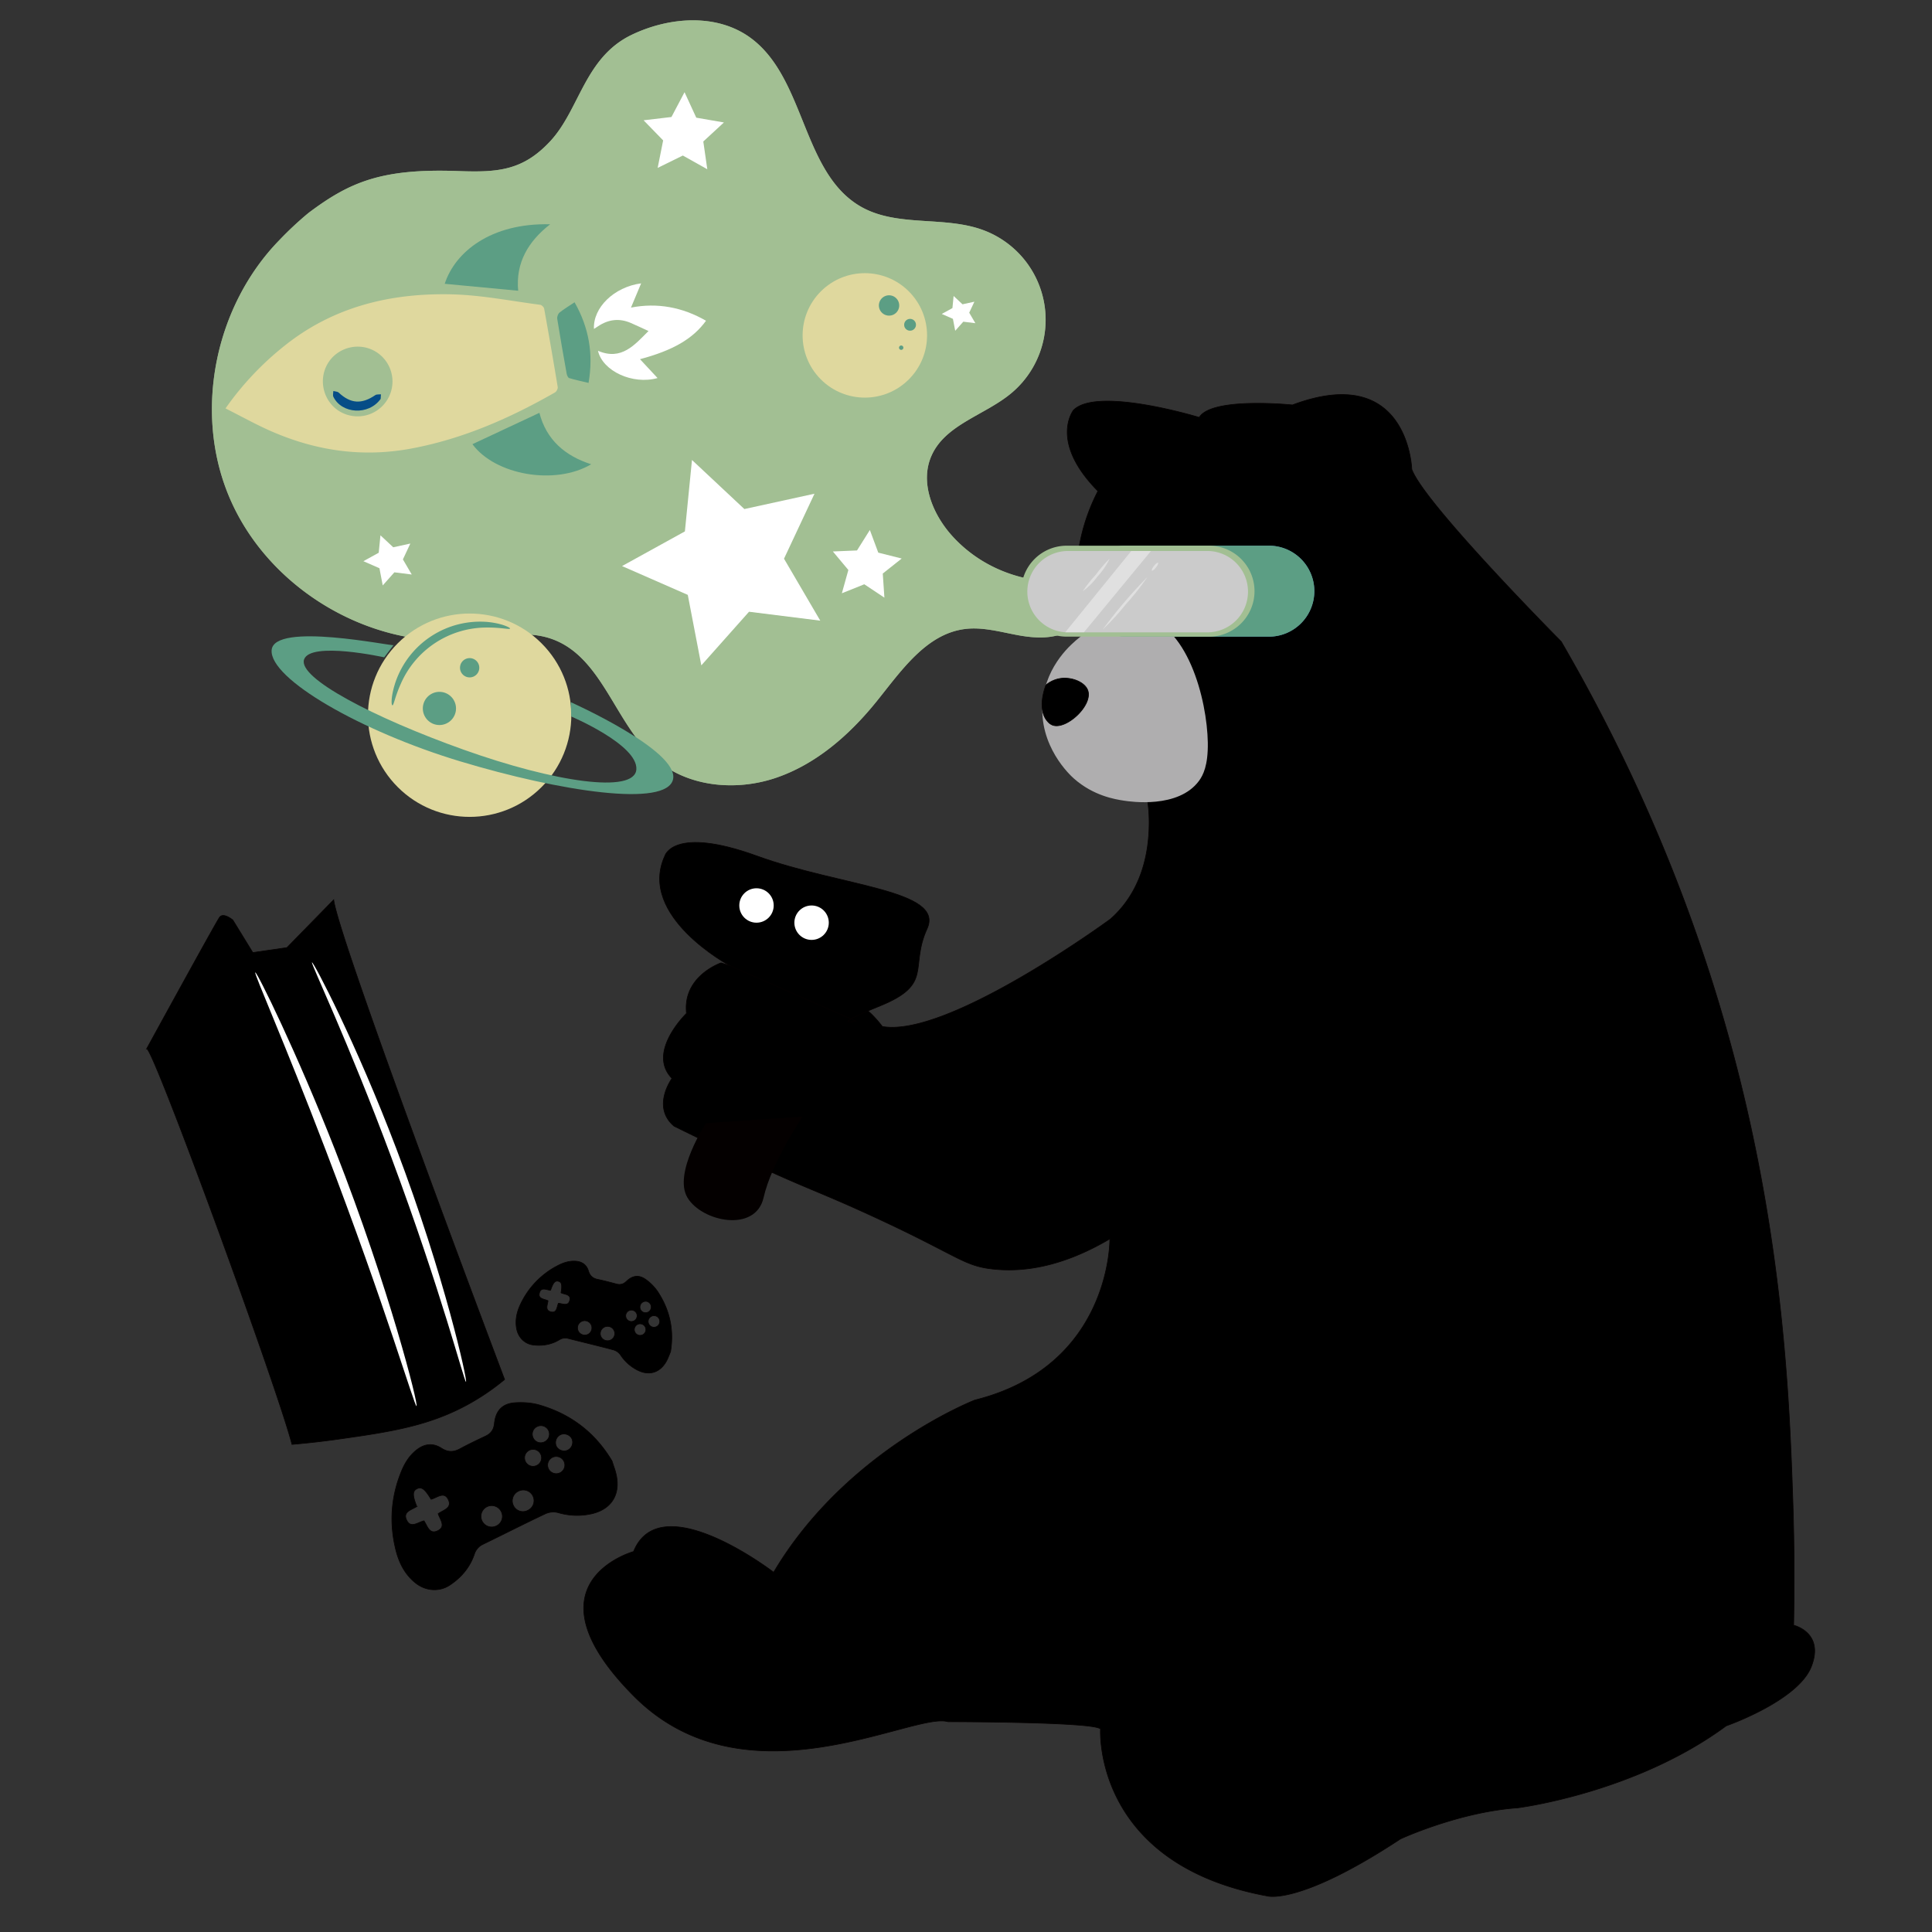 <svg xmlns="http://www.w3.org/2000/svg" viewBox="0 0 2834.65 2834.65"><rect x="0" y="0" width="2834.65" height="2834.65" fill="#333333" stroke="none"/><defs><style>.cls-1{stroke:#040000;stroke-miterlimit:10;}.cls-2,.cls-3{fill:#a2bf93;}.cls-3{isolation:isolate;opacity:0.8;}.cls-4{fill:#dfd89e;}.cls-5{fill:#5c9e84;}.cls-6{fill:#fff;}.cls-7{fill:#afaeaf;}.cls-8{fill:#4e83ba;}.cls-9{fill:#cbcbcb;}.cls-10{fill:#e0e0e0;}.cls-11{fill:#064d87;}.cls-12{fill:#040000;}</style></defs><g id="熊"><path class="cls-1" d="M1610.93,720.52a285.39,285.39,0,0,0-22.38,58c-19.17,72.59-4.82,135.75,5.84,169.35l87.85,218.2c3.4,16.76,5.12,39.28,2.6,65.53-3.55,37.05-16.81,82.66-55.64,116.91,0,0-238.26,174.83-334.68,157.58,0,0-27.41-37.56-44.66-32.48L1058,1412.73s-56.84,19.29-50.75,74.09c0,0-58.87,56.84-21.31,95.41,0,0-30.45,41.62,3,70,25.85,12.81,65.64,32.2,114.84,54.8,85.73,39.39,96.9,41.15,166.11,72.68,136.94,62.37,142,77.68,188.17,82.4,37.52,3.83,95.11,0,170.31-44.44,0,0,3,186.25-197.92,236.49,0,0-188.78,73.08-295.35,252.73,0,0-166-127.89-205.53-30.45,0,0-164.43,45.67,0,211.62s411.06,22.84,461.3,38.06c0,0,214.67,0,223.8,10.66,0,0-12.18,197.92,245.12,245.12,0,0,47.19,13.7,194.87-83.74,0,0,85.26-39.58,172-45.67,0,0,172-21.32,306-120.28,0,0,105-36.54,124.84-86.78s-25.88-60.89-25.88-60.89c.92-44,1.37-106.92-1.14-182.32-4.82-144.49-13.81-375.69-85.64-648.95-40.47-154-113.94-370.9-254.25-612,0,0-201-202.49-219.23-252.73,0,0-4.57-158.33-175.08-94.39,0,0-118.25-12.18-136.77,18.27,0,0-149.46-45.68-184.47-10.66C1575.16,601.77,1538.62,647.44,1610.93,720.52Z"/></g><g id="レイヤー_6" data-name="レイヤー 6"><path class="cls-2" d="M1483.19,577.38a140.32,140.32,0,0,0-41.21-240c-56.7-20.7-123.66-4.15-176.78-33-89-48.59-82.43-189.63-164.49-249.19C1051.4,19.46,982,24.69,927,51c-69.42,33.26-76.46,109.91-119.89,156.42-40,42.87-76.5,45.68-134.36,43.58-112.92-4.19-159.77,16.14-220,61.33a495.35,495.35,0,0,0-42.67,39.79c-93.95,96.11-126.17,249.76-74.78,374.51,55.79,135.56,205.61,225.82,351.37,212.05,41.24-3.88,84-15,123-1.17,74.7,26.57,92.73,125.42,153,177,47.26,40.43,117.47,46.68,176.3,26.55s107.49-62.94,146.6-111.26c36.27-44.87,72.86-99.62,130.07-106.89,26.2-3.34,52.41,4.39,78.4,9.12s54.77,6.06,77-8.34c0,0-21.26-3.14-26.49-14.92-16.87-38.18,5.84-49.7,35.85-56.77-68.05,8.14-136.45-14.41-182.56-64.82-29.23-31.92-48.73-79-31.12-118.55C1386.89,622.93,1444.5,609.32,1483.19,577.38Z"/><path class="cls-3" d="M1483.19,577.38a140.32,140.32,0,0,0-41.21-240c-56.7-20.7-123.66-4.15-176.78-33-89-48.59-82.43-189.63-164.49-249.19C1051.4,19.46,982,24.69,927,51c-69.42,33.26-76.46,109.91-119.89,156.42-40,42.87-76.5,45.68-134.36,43.58-112.92-4.19-159.77,16.14-220,61.33a495.35,495.35,0,0,0-42.67,39.79c-93.95,96.11-126.17,249.76-74.78,374.51,55.79,135.56,205.61,225.82,351.37,212.05,41.24-3.88,84-15,123-1.17,74.7,26.57,92.73,125.42,153,177,47.26,40.43,117.47,46.68,176.3,26.55s107.49-62.94,146.6-111.26c36.27-44.87,72.86-99.62,130.07-106.89,26.2-3.34,52.41,4.39,78.4,9.12s54.77,6.06,77-8.34c0,0-21.26-3.14-26.49-14.92-16.87-38.18,5.84-49.7,35.85-56.77-68.05,8.14-136.45-14.41-182.56-64.82-29.23-31.92-48.73-79-31.12-118.55C1386.89,622.93,1444.5,609.32,1483.19,577.38Z"/><circle class="cls-4" cx="689.07" cy="1049.35" r="149.18" transform="translate(-540.18 794.6) rotate(-45)"/><path class="cls-5" d="M658.47,1059.52a24.34,24.34,0,1,1,6.34-33.83,24.34,24.34,0,0,1-6.34,33.83Z"/><path class="cls-5" d="M697,991.45a14.14,14.14,0,1,1,3.76-19.67A14.14,14.14,0,0,1,697,991.45Z"/><path class="cls-5" d="M577.39,946.51c-1.78,2-175.79-34.67-178.85,7.43s130.93,119.19,277,163.22,303.08,68.13,312,26.08-150.1-113-150.1-113l.65,21s98.11,41.61,95.56,77.68-120.27,18.53-253.2-28.9S436.81,994.65,446.14,967.58s117.56-3.15,117.56-3.15Z"/><path class="cls-5" d="M748.36,922.21c-.5,1.79-13.27-1.68-34-1.48a137.42,137.42,0,0,0-126.24,82.41c-8.58,18.89-10.42,31.95-12.35,31.71s-2.29-13.84,4.76-34.74A131.32,131.32,0,0,1,714.75,912.5C736.61,914.5,748.84,921,748.36,922.21Z"/><circle class="cls-4" cx="1268.9" cy="492.09" r="91.3" transform="translate(23.69 1041.38) rotate(-45)"/><path class="cls-5" d="M1289.84,451.28a14.91,14.91,0,1,1,17.68,11.49l-.1,0A14.9,14.9,0,0,1,1289.84,451.28Z"/><path class="cls-5" d="M1326.79,478.27A8.65,8.65,0,1,1,1337,485a8.65,8.65,0,0,1-10.24-6.69Z"/><path class="cls-5" d="M1321.62,507a3.19,3.19,0,1,1-2.49,3.79,3.2,3.2,0,0,1,2.49-3.79Z"/><polygon class="cls-6" points="912.66 830.54 1004.88 779.68 1015.28 674.88 1092.14 746.88 1195.03 724.38 1150.31 819.73 1203.5 910.62 1098.99 897.55 1028.99 976.24 1009.12 872.81 912.66 830.54"/><polygon class="cls-6" points="533.17 823.39 555.67 810.99 558.21 785.42 576.96 802.98 602.06 797.49 591.15 820.75 604.13 842.93 578.63 839.74 561.55 858.93 556.71 833.7 533.17 823.39"/><polygon class="cls-6" points="964.93 246.35 972.98 206 944.29 176.49 985.16 171.67 1004.37 135.27 1021.58 172.66 1062.13 179.67 1031.89 207.59 1037.75 248.32 1001.86 228.19 964.93 246.35"/><polygon class="cls-6" points="1381.79 460.64 1397.41 452.02 1399.17 434.27 1412.19 446.47 1429.62 442.65 1422.05 458.81 1431.06 474.2 1413.36 471.99 1401.5 485.31 1398.13 467.8 1381.79 460.64"/><polygon class="cls-6" points="1222 809.11 1257.41 807.63 1276.26 777.61 1288.61 810.83 1322.98 819.48 1295.21 841.5 1297.6 876.86 1268.08 857.25 1235.19 870.45 1244.72 836.31 1222 809.11"/></g><g id="鼻口"><path class="cls-7" d="M1670.86,902.67c-39.55-5.92-74.24,22.21-87.38,32.87-10,8.12-48.25,39.15-53.64,93.44-6.53,65.9,41,109.07,45.86,113.34,28.53,25.23,60.09,30.42,73.59,32.45,9,1.36,79.55,12,109.82-29,6.09-8.25,13.52-22.62,13-56.24C1771.07,1026.64,1742.39,913.37,1670.86,902.67Z"/><path class="cls-1" d="M1534.66,1005.07c-1.13,2.82-13.75,35.51,2.42,53.43a17.87,17.87,0,0,0,7.64,5.53c20.14,6.79,58.93-29.36,51.34-51-4.28-12.23-23.26-19.62-39.15-17.73A43,43,0,0,0,1534.66,1005.07Z"/></g><g id="VR眼鏡"><path class="cls-8" d="M1861.71,934.11H1652.89a66.76,66.76,0,0,1-66.76-66.77h0a66.75,66.75,0,0,1,66.76-66.69h208.82a66.69,66.69,0,0,1,66.7,66.69h0A66.77,66.77,0,0,1,1861.71,934.11Z"/><path class="cls-5" d="M1861.71,934.11H1652.89a66.76,66.76,0,0,1-66.76-66.77h0a66.75,66.75,0,0,1,66.76-66.69h208.82a66.69,66.69,0,0,1,66.7,66.69h0A66.77,66.77,0,0,1,1861.71,934.11Z"/><path class="cls-2" d="M1773.59,934.11H1565.05a66.77,66.77,0,0,1-66.7-66.77h0a66.69,66.69,0,0,1,66.7-66.69h208.82a66.77,66.77,0,0,1,66.77,66.69h0a66.76,66.76,0,0,1-66.77,66.77Z"/><path class="cls-9" d="M1771.38,927.8H1567a59.69,59.69,0,0,1-59.69-59.69h0a59.69,59.69,0,0,1,59.69-59.7h204.39a59.7,59.7,0,0,1,59.69,59.7h0A59.7,59.7,0,0,1,1771.38,927.8Z"/><polygon class="cls-10" points="1659.82 808.41 1562.97 927.66 1590.36 927.66 1688.73 808.41 1659.82 808.41"/><path class="cls-10" d="M1683.47,846.61a358,358,0,0,1-31.41,39.73,366.49,366.49,0,0,1-34.18,37.37,703.63,703.63,0,0,1,65.59-77.1Z"/><path class="cls-10" d="M1699.2,825.68c.77.62-.62,3.67-3.12,6.93s-5.2,5.13-6,4.51.62-3.68,3.12-6.94S1698.37,825.05,1699.2,825.68Z"/><path class="cls-10" d="M1628.14,819.58a102.82,102.82,0,0,1-17.54,25.86,105.52,105.52,0,0,1-22,22.11,191.25,191.25,0,0,1,19.28-24.4A192.37,192.37,0,0,1,1628.14,819.58Z"/></g><g id="ロケット"><path class="cls-4" d="M330.87,599.21A439.36,439.36,0,0,1,416.61,508c72.27-58.16,156.77-78.41,247-76.11,43.08,1.1,86,9.74,128.91,15.29,2.23.29,5.46,3.43,5.87,5.66q10.39,57.42,19.91,115c.4,2.43-1.83,6.67-4,7.94-65.74,37.6-134.13,67.74-209.36,82.06-72.12,13.73-140.43,3.88-206.72-25C375.67,623,354.19,610.94,330.87,599.21Zm221-82.88c-24-15-56-7.44-70.69,16.55-14.5,23.72-7.17,55.33,16.26,70.17a51.19,51.19,0,1,0,54.43-86.72Z"/><path class="cls-6" d="M1035.88,470.59C1016.69,497.16,987.13,514.2,939,527l25.76,27.67c-36.47,10.25-80.61-10.22-87.39-40,34.54,14.9,53.85-8.85,74.14-29-8.14-3.71-16.89-7.84-25.75-11.72-17.14-7.5-33.34-5.39-48.66,5-1.74,1.19-3.55,2.29-5.64,3.64-1.57-31.06,29.35-61.55,69.22-66.85l-14.9,35.57C964.31,443.81,1001.12,450.61,1035.88,470.59Z"/><path class="cls-5" d="M693.15,651.71l98.26-46c10.19,39.54,37.42,63.07,76,75.48C814.47,712.44,726.68,697.16,693.15,651.71Z"/><path class="cls-5" d="M652.51,416.39c15-46.31,67.34-89.49,154.66-87.32-32.27,25.21-50.71,56.39-46.9,97.51Z"/><path class="cls-5" d="M843,443.5c21.09,37.1,27.86,75.68,20.55,118.32-9.82-2.35-19.27-4.31-28.46-7.09-1.78-.54-3.26-4.22-3.7-6.66-4.81-26.73-9.53-53.49-13.82-80.32-.45-2.86,1.13-7.31,3.33-9.09C827.47,453.34,834.84,449,843,443.5Z"/><path class="cls-11" d="M558.51,585.23c-17.61,24.76-57.16,22-69.37-3-1.13-2.3-.1-5.66-.07-8.53,2.69.75,6.13.69,7.93,2.38,17.42,16.25,33.54,17.35,53.66,3.63,2.06-1.4,5.48-.83,8.27-1.17C558.75,581.44,558.57,584.32,558.51,585.23Z"/></g><g id="ゲーム機"><path class="cls-1" d="M1070.63,1416.73S935,1344.21,975.38,1256c0,0,11.88-44.89,135.45,0s275.4,49.64,249.39,106.67,9.63,81.21-68.79,113.09-35.64,22.37-35.64,22.37Z"/><path class="cls-12" d="M1035.88,1647.86s-48.62,73.66-27.23,109.31,100,51.77,111.69,0,57.24-118.82,57.24-118.82"/><circle class="cls-6" cx="1109.94" cy="1328.53" r="25.25"/><circle class="cls-6" cx="1190.76" cy="1353.78" r="25.25"/><path class="cls-1" d="M898,2143.64c2,6.65,5,14,6.46,21.59,5.59,28.22-7.85,49.07-35.82,55.65a96.91,96.91,0,0,1-49.61-1.5,28.46,28.46,0,0,0-18.41,1.43c-30.79,14.49-61.13,30-91.74,44.86A23.76,23.76,0,0,0,696,2280.29c-6.58,19.39-19.19,34.26-36.1,45.43-15.5,10.24-35.49,8.74-50.6-3.5-15.36-12.44-23.81-29.3-28.48-47.93-9.81-39.14-7.28-77.68,8-115.14,5-12.35,11.89-23.62,22.7-32,11.49-8.92,23.86-10.27,36.1-2.37,9.3,6,17.67,6.14,27.23.93,12.34-6.71,25.06-12.71,37.76-18.72,7.84-3.72,11.85-9.54,12.75-18.18,1.95-18.88,11.4-29.41,30.36-30.71,11.87-.81,24.53.07,35.91,3.39C837.2,2074.78,872.91,2101.56,898,2143.64Zm-286.46,66.69c-7.49,5-20.42,7.37-15.22,19.31,6,13.74,16.89,3.69,25.76,1.73,5,7.63,7.88,20.08,19.64,14.78,13.27-6,4-16.42,1.15-25.23,7.37-5.36,20.61-8.17,15.14-20.21-6.22-13.66-17-2.9-25.57-1-9.07-15.14-13.94-18.71-20.6-15.44S604.92,2193.68,611.53,2210.33Zm204.63-88.62c2.73,5.95,10.5,8.79,16.59,6.08a12.93,12.93,0,0,0,6.51-16.42c-2.63-6.29-10.86-9.31-17.1-6.28A13,13,0,0,0,816.16,2121.71Zm5.29,39.33a12.63,12.63,0,1,0-16.6-5.69A12.7,12.7,0,0,0,821.45,2161ZM788.13,2093a12.38,12.38,0,0,0-6,16.39,12.2,12.2,0,0,0,16.21,6.37A12.48,12.48,0,1,0,788.13,2093Zm5.14,40.41a12.46,12.46,0,1,0-5.48,16.63A12.42,12.42,0,0,0,793.27,2133.36ZM735.56,2218a15.7,15.7,0,1,0-7.6,21A15.48,15.48,0,0,0,735.56,2218Zm24.51-29.9a15.75,15.75,0,0,0-6.53,21.41,15.44,15.44,0,0,0,20.71,6.62,15.71,15.71,0,1,0-14.18-28Z"/><path class="cls-1" d="M983.8,1983.31c-1.85,4.29-3.53,9.32-6.06,13.88-9.39,16.91-25.34,21.78-42.56,13a65.08,65.08,0,0,1-24.81-22.32,19.22,19.22,0,0,0-10.07-7.26c-22.11-5.93-44.39-11.17-66.58-16.81a16,16,0,0,0-13,1.9c-11.8,7.1-24.73,9.26-38.27,7.65-12.4-1.48-22-10.93-24.45-23.77-2.48-13,.5-25.38,6.19-37a122,122,0,0,1,54.1-55.64c7.95-4.15,16.37-7,25.56-6.57,9.77.42,16.7,5.09,19.55,14.46,2.17,7.13,6.41,10.83,13.58,12.31,9.25,1.91,18.39,4.35,27.52,6.78,5.64,1.5,10.22.25,14.43-3.79,9.2-8.85,18.63-10.15,28.93-2.59a70.89,70.89,0,0,1,17,17.34C982.49,1921.56,989.2,1950.81,983.8,1983.31Zm-176-90.16c-6-.68-13.68-5.08-16.19,3.3-2.9,9.66,7.06,9.23,12.46,12.07-.76,6.08-4.66,13.73,3.67,16.12,9.4,2.7,9.17-6.71,11.55-12.45,6.1.45,14.13,4.75,16.54-3.8,2.75-9.72-7.47-8.88-12.68-11.63,1.92-11.71,1-15.66-3.87-16.87S811.62,1881.73,807.78,1893.15Zm143.53,43.36a8.51,8.51,0,1,0,10.3-5.92A8.71,8.71,0,0,0,951.31,1936.51ZM937,1959a8.49,8.49,0,1,0,3.85-16.53A8.49,8.49,0,0,0,937,1959Zm12.46-49.43a8.34,8.34,0,0,0-10.19,5.82,8.2,8.2,0,0,0,5.56,10.31,8.39,8.39,0,1,0,4.63-16.13Zm-14.91,23a8.38,8.38,0,1,0-10,6.16A8.35,8.35,0,0,0,934.5,1932.55ZM868.11,1951a10.56,10.56,0,1,0-13,7.47A10.4,10.4,0,0,0,868.11,1951Zm25.57-4.7A10.59,10.59,0,0,0,881,1954.4a10.38,10.38,0,0,0,7.76,12.39,10.56,10.56,0,1,0,4.89-20.54Z"/><path class="cls-1" d="M215.16,1538.81c8.35-5.35,192.49,498.91,213.24,580.43,26.73-2.26,49.61-5.08,67.54-7.62,78.09-11,135.71-19.73,195.18-53.54A340.22,340.22,0,0,0,740.33,2024S496.58,1379.24,489.6,1320.19L421,1390.36l-50.07,7.26-29.3-47.71s-13.9-11.77-19.47-4.06S215.16,1538.81,215.16,1538.81Z"/><path class="cls-6" d="M374.53,1426.75c-2.31,1,42.25,100.89,103.38,260.85C567,1920.6,608.23,2064,611.15,2063.07c3.17-1-39.6-171.9-119.39-375.47C435.53,1544.16,377.06,1425.66,374.53,1426.75Z"/><path class="cls-6" d="M457.74,1412c-2.18,1,51.75,112.57,116.62,286.66,73.48,197.22,106.93,329.5,109.35,328.79,2.6-.75-31.38-155.56-102.19-342C522.47,1530,460,1411,457.74,1412Z"/></g></svg>